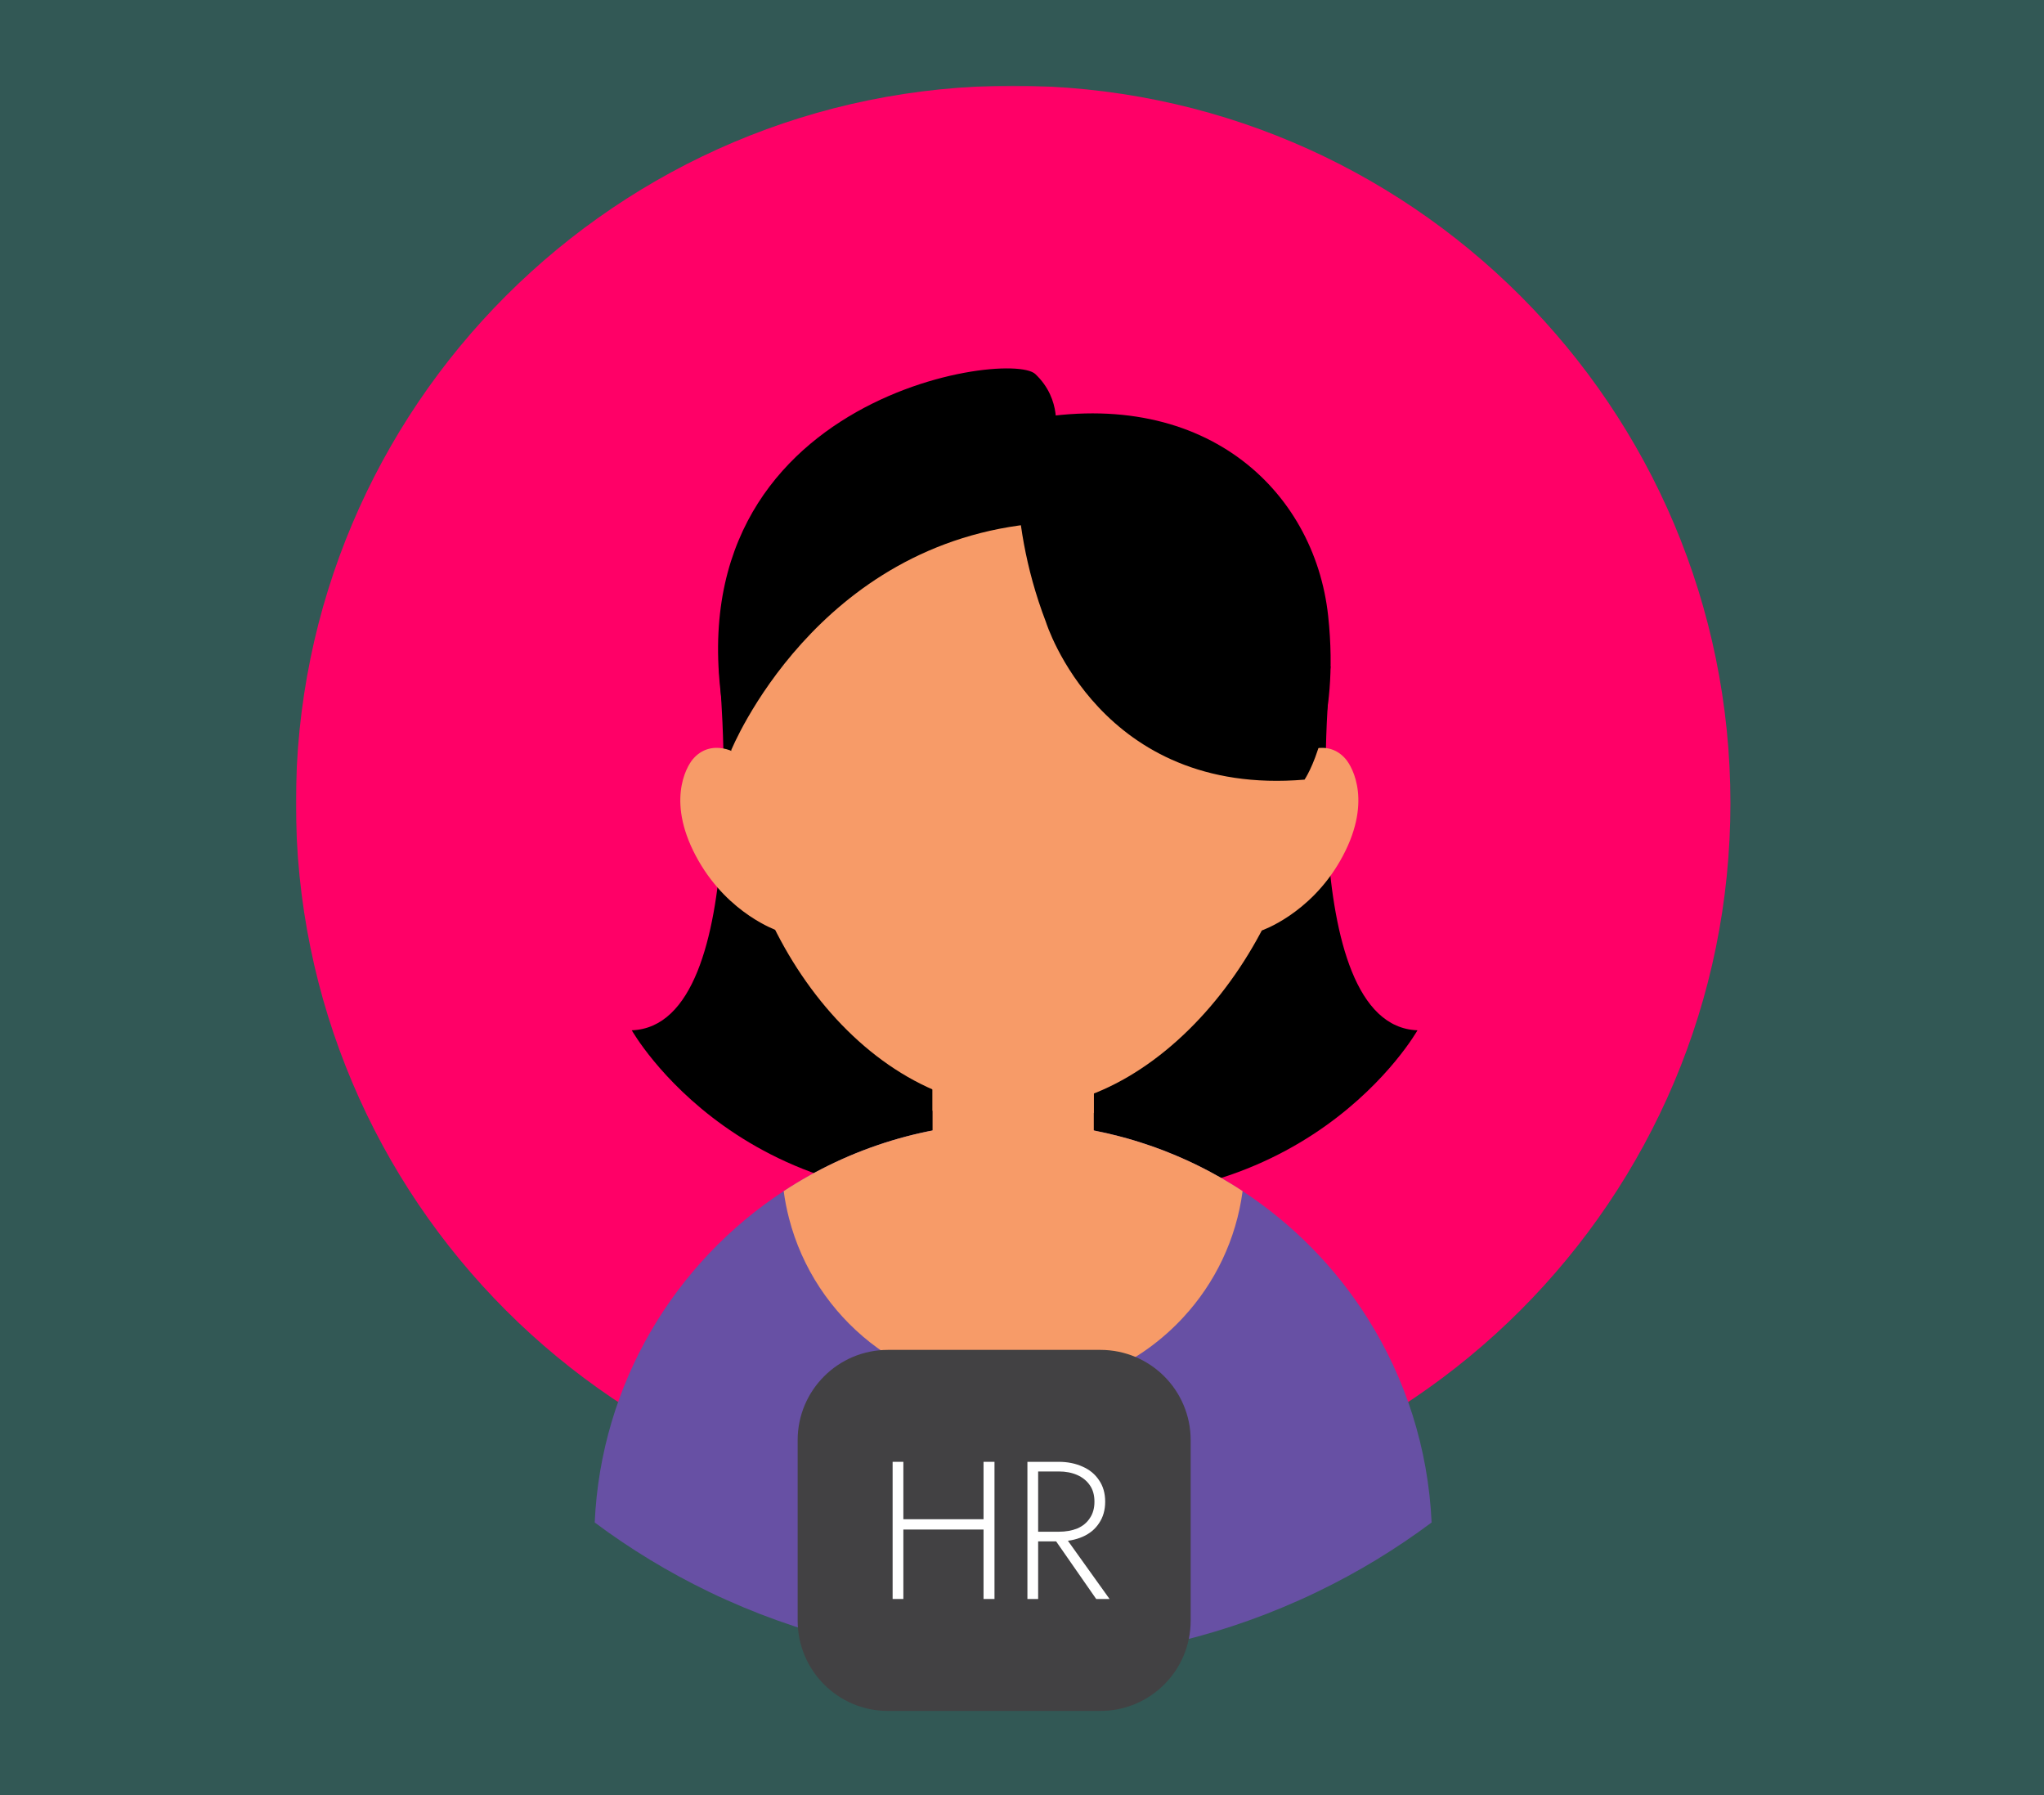 <svg width="574" height="504" viewBox="0 0 574 504" fill="none" xmlns="http://www.w3.org/2000/svg">
<rect x="0" y="0" width="574" height="504" fill="#333333" stroke="none"/>
<path d="M574 0H0V504H574V0Z" fill="#2FEDDC" fill-opacity="0.2"/>
<mask id="mask0_77_15010" style="mask-type:luminance" maskUnits="userSpaceOnUse" x="83" y="24" width="404" height="406">
<path d="M83 24H487V429.784H83V24Z" fill="white"/>
</mask>
<g mask="url(#mask0_77_15010)">
<path d="M485.939 225.478C485.939 336.736 395.767 426.909 284.508 426.909C173.265 426.909 83.093 336.736 83.093 225.478C83.093 114.235 173.265 24.062 284.508 24.062C395.767 24.062 485.939 114.235 485.939 225.478Z" fill="#FF0067"/>
</g>
<path d="M373.65 187.086C373.65 187.086 363.422 287.993 398.058 289.27C398.058 289.27 366.344 345.699 286.43 334.81V176.412L373.65 187.086Z" fill="black"/>
<path d="M201.827 187.086C201.827 187.086 212.055 287.993 177.419 289.27C177.419 289.27 209.148 345.699 289.047 334.81V176.412L201.827 187.086Z" fill="black"/>
<mask id="mask1_77_15010" style="mask-type:luminance" maskUnits="userSpaceOnUse" x="164" y="311" width="242" height="156">
<path d="M164.96 311.664H405.133V466.34H164.96V311.664Z" fill="white"/>
</mask>
<g mask="url(#mask1_77_15010)">
<path d="M402.027 427.46C392.061 434.888 381.372 441.409 370.068 446.854C368.36 447.7 366.622 448.484 364.885 449.268C340.338 460.28 313.146 466.386 284.509 466.386C255.872 466.386 228.68 460.28 204.149 449.268C202.396 448.484 200.658 447.7 198.95 446.854C187.662 441.394 176.957 434.888 167.006 427.46C168.76 388.518 189.446 354.497 220.082 334.426C238.585 322.276 260.716 315.217 284.509 315.217C288.139 315.217 291.738 315.386 295.26 315.709C314.977 317.493 333.263 324.122 348.951 334.426C363.054 343.67 375.051 355.866 384.048 370.123C394.614 386.857 401.074 406.451 402.027 427.46Z" fill="#6750A4"/>
</g>
<path d="M348.95 334.426C347.151 348.007 341.168 360.28 332.294 369.862C320.42 382.735 303.425 390.794 284.508 390.794C254.24 390.794 228.787 370.092 221.573 342.055C220.927 339.563 220.42 337.01 220.082 334.426C238.584 322.276 260.715 315.217 284.508 315.217C288.138 315.217 291.737 315.371 295.274 315.709C295.889 315.755 296.504 315.817 297.104 315.894C297.489 315.924 297.873 315.97 298.242 316.017C298.673 316.047 299.104 316.124 299.504 316.17C299.765 316.201 300.026 316.232 300.288 316.278C300.657 316.309 301.041 316.37 301.426 316.432C301.718 316.463 302.026 316.509 302.333 316.555C302.579 316.586 302.841 316.632 303.102 316.678C303.533 316.739 303.964 316.816 304.394 316.893C306.271 317.201 308.132 317.57 309.962 317.985L311.192 318.247C311.423 318.308 311.669 318.37 311.9 318.431C312.33 318.523 312.776 318.631 313.207 318.754C313.284 318.754 313.345 318.77 313.392 318.785C313.945 318.923 314.499 319.062 315.037 319.216C315.622 319.369 316.206 319.523 316.775 319.692C317.421 319.877 318.067 320.061 318.713 320.261C319.221 320.415 319.713 320.569 320.22 320.738C320.543 320.83 320.866 320.938 321.174 321.046C321.712 321.215 322.235 321.384 322.743 321.569C323.389 321.784 324.019 321.999 324.65 322.23C324.696 322.261 324.727 322.276 324.773 322.292C325.434 322.522 326.065 322.768 326.711 322.999C327.187 323.199 327.664 323.384 328.156 323.583C329.433 324.076 330.679 324.614 331.909 325.152L333.524 325.875C334.001 326.09 334.493 326.321 334.985 326.552C335.431 326.783 335.862 326.982 336.308 327.198C336.708 327.398 337.107 327.598 337.507 327.798C337.769 327.936 338.03 328.059 338.292 328.197C339.353 328.736 340.399 329.305 341.414 329.874C341.798 330.074 342.183 330.289 342.537 330.489C342.783 330.643 343.013 330.766 343.244 330.889L344.105 331.412L344.997 331.95L345.582 332.289C346.12 332.611 346.658 332.95 347.197 333.288C347.796 333.657 348.366 334.042 348.95 334.426Z" fill="#F79B68"/>
<path d="M307.162 288.869V333.424C307.162 344.698 297.934 353.926 286.676 353.926H282.339C271.081 353.926 261.884 344.698 261.884 333.424V288.869C261.884 277.595 271.081 268.367 282.339 268.367H286.676C297.934 268.367 307.162 277.595 307.162 288.869Z" fill="#F79B68"/>
<path d="M307.162 288.869V312.431C300.426 316.183 293.29 318.367 286.046 318.367C277.479 318.367 269.328 315.968 261.884 311.831V288.869C261.884 277.595 271.081 268.367 282.339 268.367H286.676C297.934 268.367 307.162 277.595 307.162 288.869Z" fill="#F79B68"/>
<path d="M354.348 261.236C354.348 261.236 367.76 256.668 376.326 241.719C385.646 225.478 379.787 215.358 377.941 213.174C372.912 207.176 365.114 211.036 363.838 213.174C362.561 215.312 343.982 249.04 354.348 261.236Z" fill="#F79B68"/>
<path d="M367.499 218.49C367.499 218.49 376.004 219.582 373.021 231.548C370.022 243.529 362.163 248.25 351.458 254.372C340.784 260.493 356.81 220.92 367.499 218.49Z" fill="#F79B68"/>
<path d="M218.177 261.236C218.177 261.236 204.75 256.668 196.183 241.719C186.863 225.478 192.707 215.358 194.553 213.174C199.598 207.176 207.38 211.036 208.672 213.174C209.948 215.312 228.527 249.04 218.177 261.236Z" fill="#F79B68"/>
<path d="M205.01 218.49C205.01 218.49 196.505 219.582 199.489 231.548C202.488 243.529 210.362 248.25 221.036 254.372C231.74 260.493 215.699 220.92 205.01 218.49Z" fill="#F79B68"/>
<path d="M367.498 210.587C367.498 161.433 331.217 121.568 286.43 121.568C241.675 121.568 205.363 161.433 205.363 210.587C205.363 259.757 241.675 311.141 286.43 311.141C328.51 311.141 367.498 259.342 367.498 210.587Z" fill="#F79B68"/>
<path d="M293.738 174.69C293.738 174.69 308.979 223.752 366.346 218.892C366.346 218.892 376.359 204.404 372.975 172.921C369.145 137.44 337.709 107.572 286.432 118.261C286.432 118.261 281.757 143.484 293.738 174.69Z" fill="black"/>
<path d="M296.304 121.568C296.304 121.568 298.427 112.279 290.737 105.02C283.031 97.745 181.139 112.663 205.363 210.587C205.363 210.587 229.125 152.036 292.013 146.899L296.304 121.568Z" fill="black"/>
<path d="M249.346 379H309.02C323.016 379 334.366 390.35 334.366 404.346V455.023C334.366 469.019 323.016 480.369 309.02 480.369H249.346C235.35 480.369 224 469.019 224 455.023V404.346C224 390.35 235.35 379 249.346 379Z" fill="#424143"/>
<path d="M252.268 429.437H278.229V426.546H252.268V429.437ZM276.199 410.428V448.939H279.275V410.428H276.199ZM250.668 410.428V448.939H253.683V410.428H250.668Z" fill="white"/>
<path d="M295.041 430.545L307.837 448.939H311.59L298.425 430.545H295.041ZM288.52 410.428V448.939H291.534V410.428H288.52ZM290.12 413.135H297.317C299.286 413.135 301.009 413.473 302.485 414.119C303.992 414.78 305.192 415.749 306.053 417.01C306.914 418.241 307.345 419.779 307.345 421.624C307.345 423.439 306.914 424.977 306.053 426.238C305.223 427.515 304.054 428.484 302.547 429.13C301.024 429.745 299.286 430.053 297.317 430.053H290.12V432.759H297.317C299.809 432.759 302.054 432.329 304.023 431.467C305.992 430.606 307.53 429.345 308.637 427.653C309.775 425.977 310.36 423.962 310.36 421.624C310.36 419.256 309.775 417.241 308.637 415.595C307.53 413.919 305.992 412.642 304.023 411.781C302.054 410.889 299.809 410.428 297.317 410.428H290.12V413.135Z" fill="white"/>
</svg>
